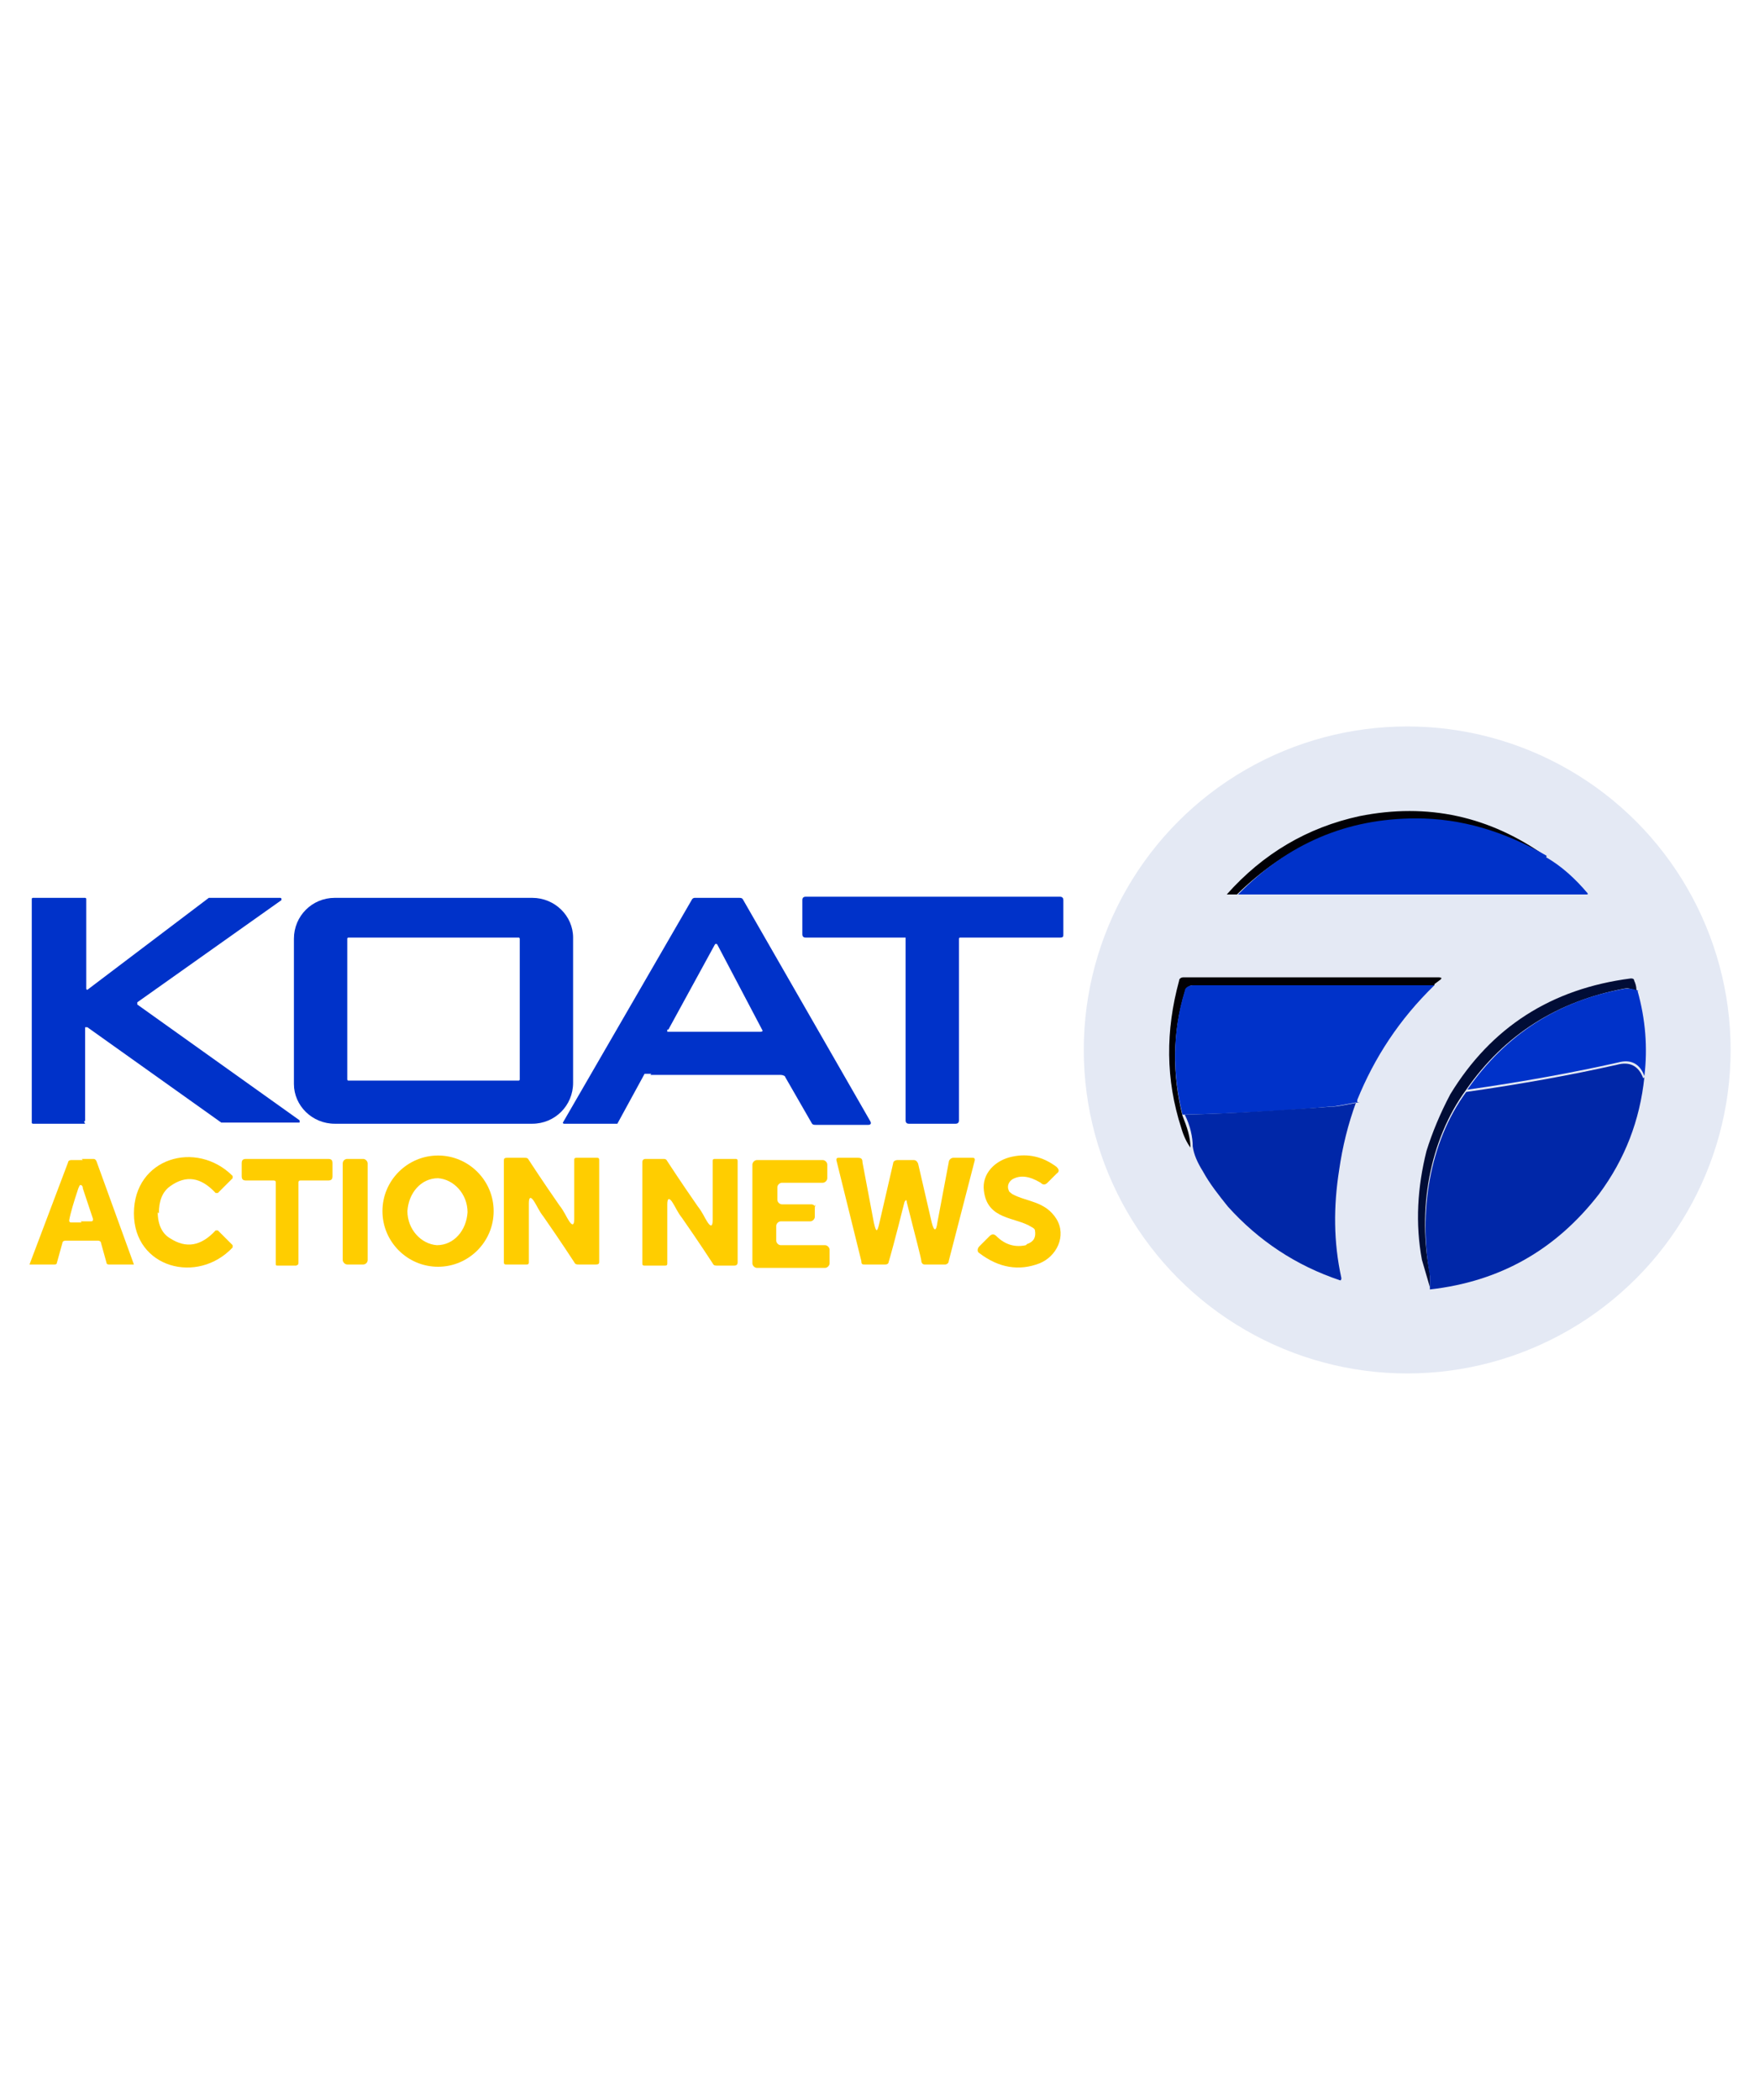 <?xml version="1.0" encoding="UTF-8"?>
<svg id="Layer_1" xmlns="http://www.w3.org/2000/svg" width="155" height="185" version="1.1" viewBox="0 0 155 185">
  <!-- Generator: Adobe Illustrator 29.1.0, SVG Export Plug-In . SVG Version: 2.1.0 Build 142)  -->
  <circle cx="124" cy="92.5" r="28.5" fill="#e4e9f4"/>
  <g>
    <path d="M7.5,99H2.9c0,0-.1,0-.1-.1h0v-19.7c0,0,0-.1.1-.1h4.6c0,0,.1,0,.1.1v7.9c0,0,0,.1.1.1,0,0,0,0,0,0l10.7-8.1s0,0,0,0h6.3c0,0,.1,0,.1.1,0,0,0,0,0,.1l-12.7,9c0,0,0,.1,0,.2,0,0,0,0,0,0l14.3,10.2c0,0,0,.1,0,.2,0,0,0,0-.1,0h-6.8s0,0,0,0l-11.8-8.4c0,0-.2,0-.2,0,0,0,0,0,0,0v8.2c0,0,0,.1-.1.1h0Z" fill="#0032c9"/>
    <path d="M50.5,95.4c0,2-1.6,3.6-3.6,3.6h-17.4c-2,0-3.6-1.6-3.6-3.5h0s0-12.8,0-12.8c0-2,1.6-3.6,3.6-3.6h17.4c2,0,3.6,1.6,3.6,3.5h0s0,12.8,0,12.8ZM45.8,82.7c0,0,0-.1-.1-.1h-15c0,0-.1,0-.1.1h0v12.4c0,0,0,.1.1.1h15c0,0,.1,0,.1-.1v-12.4Z" fill="#0032c9"/>
    <path d="M57.4,94.6c-.2,0-.4,0-.6,0l-2.4,4.4c0,0,0,0-.2,0h-4.5c0,0-.1,0-.1-.1,0,0,0,0,0,0l11.4-19.7c0,0,.1-.1.2-.1h3.9c.2,0,.3,0,.4.2l11.2,19.5c.1.2,0,.3-.2.3h-4.6c-.2,0-.3,0-.4-.2l-2.3-4c0-.1-.2-.2-.4-.2h-11.5ZM58.8,90.7c0,0,0,.2,0,.2,0,0,0,0,0,0h8.2c0,0,.2,0,.2-.1,0,0,0,0,0,0l-4-7.6c0,0-.1-.1-.2,0,0,0,0,0,0,0l-4.1,7.5Z" fill="#0032c9"/>
    <path d="M82.2,79c3.8,0,7.5,0,11.2,0,.2,0,.3.1.3.3v3c0,.2,0,.3-.3.3h-8.8c0,0-.1,0-.1.1v16c0,.2-.1.3-.3.3-.5,0-1.2,0-2.1,0-.8,0-1.5,0-2,0-.2,0-.3-.1-.3-.3v-16c0,0,0-.1,0-.1h-8.8c-.2,0-.3-.1-.3-.3v-3c0-.2.1-.3.3-.3,3.7,0,7.4,0,11.2,0Z" fill="#0032c9"/>
  </g>
  <path d="M57.4,94.6h-.6c.2,0,.4,0,.6,0Z" fill="#dfe2e7"/>
  <g>
    <path d="M136.2,75.5c-3.8-2.2-7.7-3.3-11.5-3.3-6,0-11.2,2.2-15.7,6.6h-.9c-.1,0-.2,0,0,0,3.2-3.6,7.1-5.9,11.7-6.9,6-1.2,11.5,0,16.5,3.6Z" fill="#010005"/>
    <path d="M136.2,75.5c1.4.8,2.6,1.9,3.7,3.2,0,0,0,.1,0,.1,0,0,0,0,0,0h-30.8c4.4-4.5,9.6-6.7,15.7-6.7,3.9,0,7.7,1.1,11.5,3.3Z" fill="#0032c9"/>
    <path d="M126.4,86.8h-21.3c-.3,0-.6.3-.7.6-1.1,3.6-1.1,7.3-.2,10.9.4,1,.7,1.9.7,2.8-.3-.4-.6-1-.8-1.7-1.4-4.3-1.4-8.6-.2-13,0-.2.2-.3.4-.3h22.4c.4,0,.4.1.1.3l-.4.3Z" fill="#010005"/>
    <path d="M144.3,87.3c-.5-.1-.7-.3-1.2-.2-5.8,1.1-10.5,4-13.9,8.9-3.3,4.5-4.3,10.7-3.2,16.2,0,.1,0,.3,0,.4v.8s-.7-2.4-.7-2.4c-.6-3.2-.4-6.4.4-9.6.5-1.6,1.2-3.3,2.1-5,3.6-5.9,8.9-9.3,15.9-10.2.1,0,.3,0,.3.2.1.2.2.5.2.8Z" fill="#010d36"/>
    <path d="M126.4,86.8c-3.1,3-5.3,6.4-6.8,10.1,0,0,0,.2,0,.2-1.1.2-1.9.4-2.5.4-4.3.4-8.6.6-12.9.7-.9-3.6-.9-7.3.2-10.9,0-.3.4-.5.7-.5h21.3Z" fill="#0032c9"/>
    <path d="M144.3,87.3c.7,2.5.9,5,.6,7.5-.4-1.1-1.2-1.5-2.3-1.2-4,.9-8.4,1.7-13.3,2.4,3.4-4.9,8.1-7.9,13.9-8.9.5,0,.7,0,1.2.2Z" fill="#0032c9"/>
    <path d="M144.9,94.9c-.4,3.8-1.7,7.2-4,10.3-3.8,4.9-8.7,7.7-14.9,8.4v-.8c0-.1,0-.3,0-.4-1-5.5-.1-11.7,3.2-16.2,4.9-.7,9.3-1.5,13.3-2.4,1.1-.3,1.9.1,2.3,1.2Z" fill="#0027a8"/>
    <path d="M119.5,97.1c-.7,1.9-1.2,3.9-1.5,6-.5,3.2-.5,6.3.2,9.5,0,0,0,.2-.1.2,0,0,0,0,0,0-3.9-1.3-7.2-3.5-9.9-6.5-.8-1-1.6-2-2.2-3.1-.5-.8-.8-1.5-.9-2.2,0-.8-.2-1.8-.7-2.8,4.3-.1,8.6-.4,12.9-.7.6,0,1.4-.2,2.5-.4Z" fill="#0027a8"/>
  </g>
  <path d="M13.9,106.8c0,1.1.4,1.9,1.1,2.3,1.4.9,2.7.7,4-.7,0,0,.1,0,.2,0,0,0,0,0,0,0l1.3,1.3s0,.1,0,.2c-3.1,3.3-8.7,1.8-8.7-3,0-4.9,5.5-6.5,8.7-3.3,0,0,0,.1,0,.2l-1.3,1.3s-.1,0-.2,0c0,0,0,0,0,0-1.3-1.4-2.6-1.6-4-.6-.7.5-1,1.3-1,2.4Z" fill="#ffcd00"/>
  <path d="M43.5,106.7c0,2.7-2.2,4.9-4.9,4.9h0c-2.7,0-4.9-2.2-4.9-4.9h0c0-2.7,2.2-4.9,4.9-4.9h0c2.7,0,4.9,2.2,4.9,4.9h0ZM38.5,109.7c1.5,0,2.6-1.3,2.7-2.9h0c0-1.6-1.2-2.9-2.6-3h0c-1.5,0-2.6,1.3-2.7,2.9h0c0,1.6,1.2,2.9,2.6,3h0Z" fill="#ffcd00"/>
  <path d="M90.5,109.6c.6-.2.8-.6.7-1.2,0-.1-.1-.2-.3-.3-1.4-.9-3.9-.6-4.2-3.2-.2-1.5,1-2.7,2.5-3,1.4-.3,2.7,0,3.9.9.2.2.3.4,0,.6l-.8.8c-.2.2-.4.2-.6,0-1-.6-1.8-.7-2.5-.3-.3.2-.5.6-.3,1,0,.1.2.2.3.3,1.3.7,2.9.6,3.9,2.2.9,1.5,0,3.3-1.5,3.9-1.8.7-3.6.4-5.3-.9-.2-.1-.2-.4,0-.6,0,0,0,0,0,0l.9-.9c.2-.2.4-.2.6,0,.8.8,1.7,1,2.6.8Z" fill="#ffcd00"/>
  <path d="M7.2,102.1c.3,0,.6,0,1,0,.1,0,.2,0,.3.2l3.3,9.1s0,0,0,0c0,0,0,0,0,0h-2.2c0,0-.2,0-.2-.1l-.5-1.8c0-.1-.1-.2-.3-.2,0,0-.5,0-1.4,0-.9,0-1.4,0-1.4,0-.2,0-.3.1-.3.2l-.5,1.8c0,0,0,.1-.2.1h-2.2s0,0,0,0c0,0,0,0,0,0l3.4-9c0-.1.1-.2.3-.2.4,0,.7,0,1,0ZM7.1,107.6c.5,0,.8,0,.9,0,.1,0,.2,0,.2-.2-.2-.6-.5-1.5-.9-2.7,0-.2-.1-.3-.2-.3s-.1.1-.2.3c-.4,1.2-.7,2.2-.8,2.8,0,.1,0,.2.2.2,0,0,.4,0,.9,0Z" fill="#ffcd00"/>
  <path d="M25.2,102.1c.2,0,1.4,0,3.7,0,.3,0,.4.1.4.4v1.1c0,.3-.1.4-.4.4h-2.4c-.1,0-.2,0-.2.2h0v7c0,.2,0,.2-.2.3-.2,0-.5,0-.8,0-.4,0-.7,0-.8,0-.2,0-.2,0-.2-.3v-7c0-.1,0-.2-.2-.2h-2.4c-.3,0-.4-.1-.4-.4v-1.1c0-.3.1-.4.4-.4,2.2,0,3.5,0,3.7,0Z" fill="#ffcd00"/>
  <rect x="30.4" y="102.1" width="2.2" height="9.3" rx=".4" ry=".4" transform="translate(-.2 0) rotate(0)" fill="#ffcd00"/>
  <path d="M47.9,107.2c-.4-.5-.6-1-.8-1.3-.3-.5-.5-.5-.5.1v5.2c0,.1,0,.2-.2.2h-1.8c-.1,0-.2,0-.2-.2v-8.9c0-.2,0-.3.3-.3h1.5c.2,0,.3,0,.4.2.2.3,1.1,1.7,2.7,4,.4.5.6,1,.8,1.3.3.5.5.5.5-.1v-5.2c0-.1,0-.2.2-.2h1.8c.1,0,.2,0,.2.2v8.9c0,.2,0,.3-.3.3h-1.5c-.2,0-.3,0-.4-.2-.2-.3-1.1-1.7-2.7-4Z" fill="#ffcd00"/>
  <path d="M61.5,106.3c.4.5.6,1,.8,1.3.3.5.5.5.5-.1v-5.2c0-.1,0-.2.2-.2h1.8c.1,0,.2,0,.2.2v8.9c0,.2-.1.3-.3.3h-1.5c-.2,0-.3,0-.4-.2-.2-.3-1.1-1.7-2.7-4-.4-.5-.6-1-.8-1.3-.3-.5-.5-.5-.5.1v5.2c0,.1,0,.2-.2.2h-1.8c-.1,0-.2,0-.2-.2v-8.9c0-.2.1-.3.3-.3h1.5c.2,0,.3,0,.4.2.2.3,1.1,1.7,2.7,4Z" fill="#ffcd00"/>
  <path d="M71.8,106.1v1.1c0,.2-.2.4-.4.4h-2.6c-.2,0-.4.2-.4.4h0v1.3c0,.2.2.4.4.4h3.9c.2,0,.4.2.4.4v1.2c0,.2-.2.4-.4.4h-6c-.2,0-.4-.2-.4-.4v-8.7c0-.2.2-.4.4-.4h5.8c.2,0,.4.2.4.4h0v1.2c0,.2-.2.4-.4.4h-3.6c-.2,0-.4.2-.4.4v1.1c0,.2.2.4.4.4h2.6c.2,0,.4.2.4.4Z" fill="#ffcd00"/>
  <path d="M79.9,105.7c0,0-.1,0-.2.2-.8,3.2-1.3,5-1.4,5.3,0,.1-.1.2-.3.2h-1.8c-.2,0-.3,0-.3-.3l-2.2-8.9c0-.1,0-.2.2-.2h1.7c.3,0,.4.1.4.4l1,5.3c.2.9.3.9.5,0l1.2-5.2c0-.2.2-.3.4-.3.3,0,.5,0,.7,0,.2,0,.4,0,.7,0,.2,0,.3.1.4.3l1.2,5.2c.2.8.4.8.5,0l1-5.3c0-.2.2-.4.4-.4h1.7c.1,0,.2,0,.2.2l-2.3,8.9c0,.2-.2.3-.3.3h-1.8c-.1,0-.2,0-.3-.2,0-.3-.5-2.1-1.3-5.3,0-.1,0-.2-.2-.2Z" fill="#ffcd00"/>
</svg>